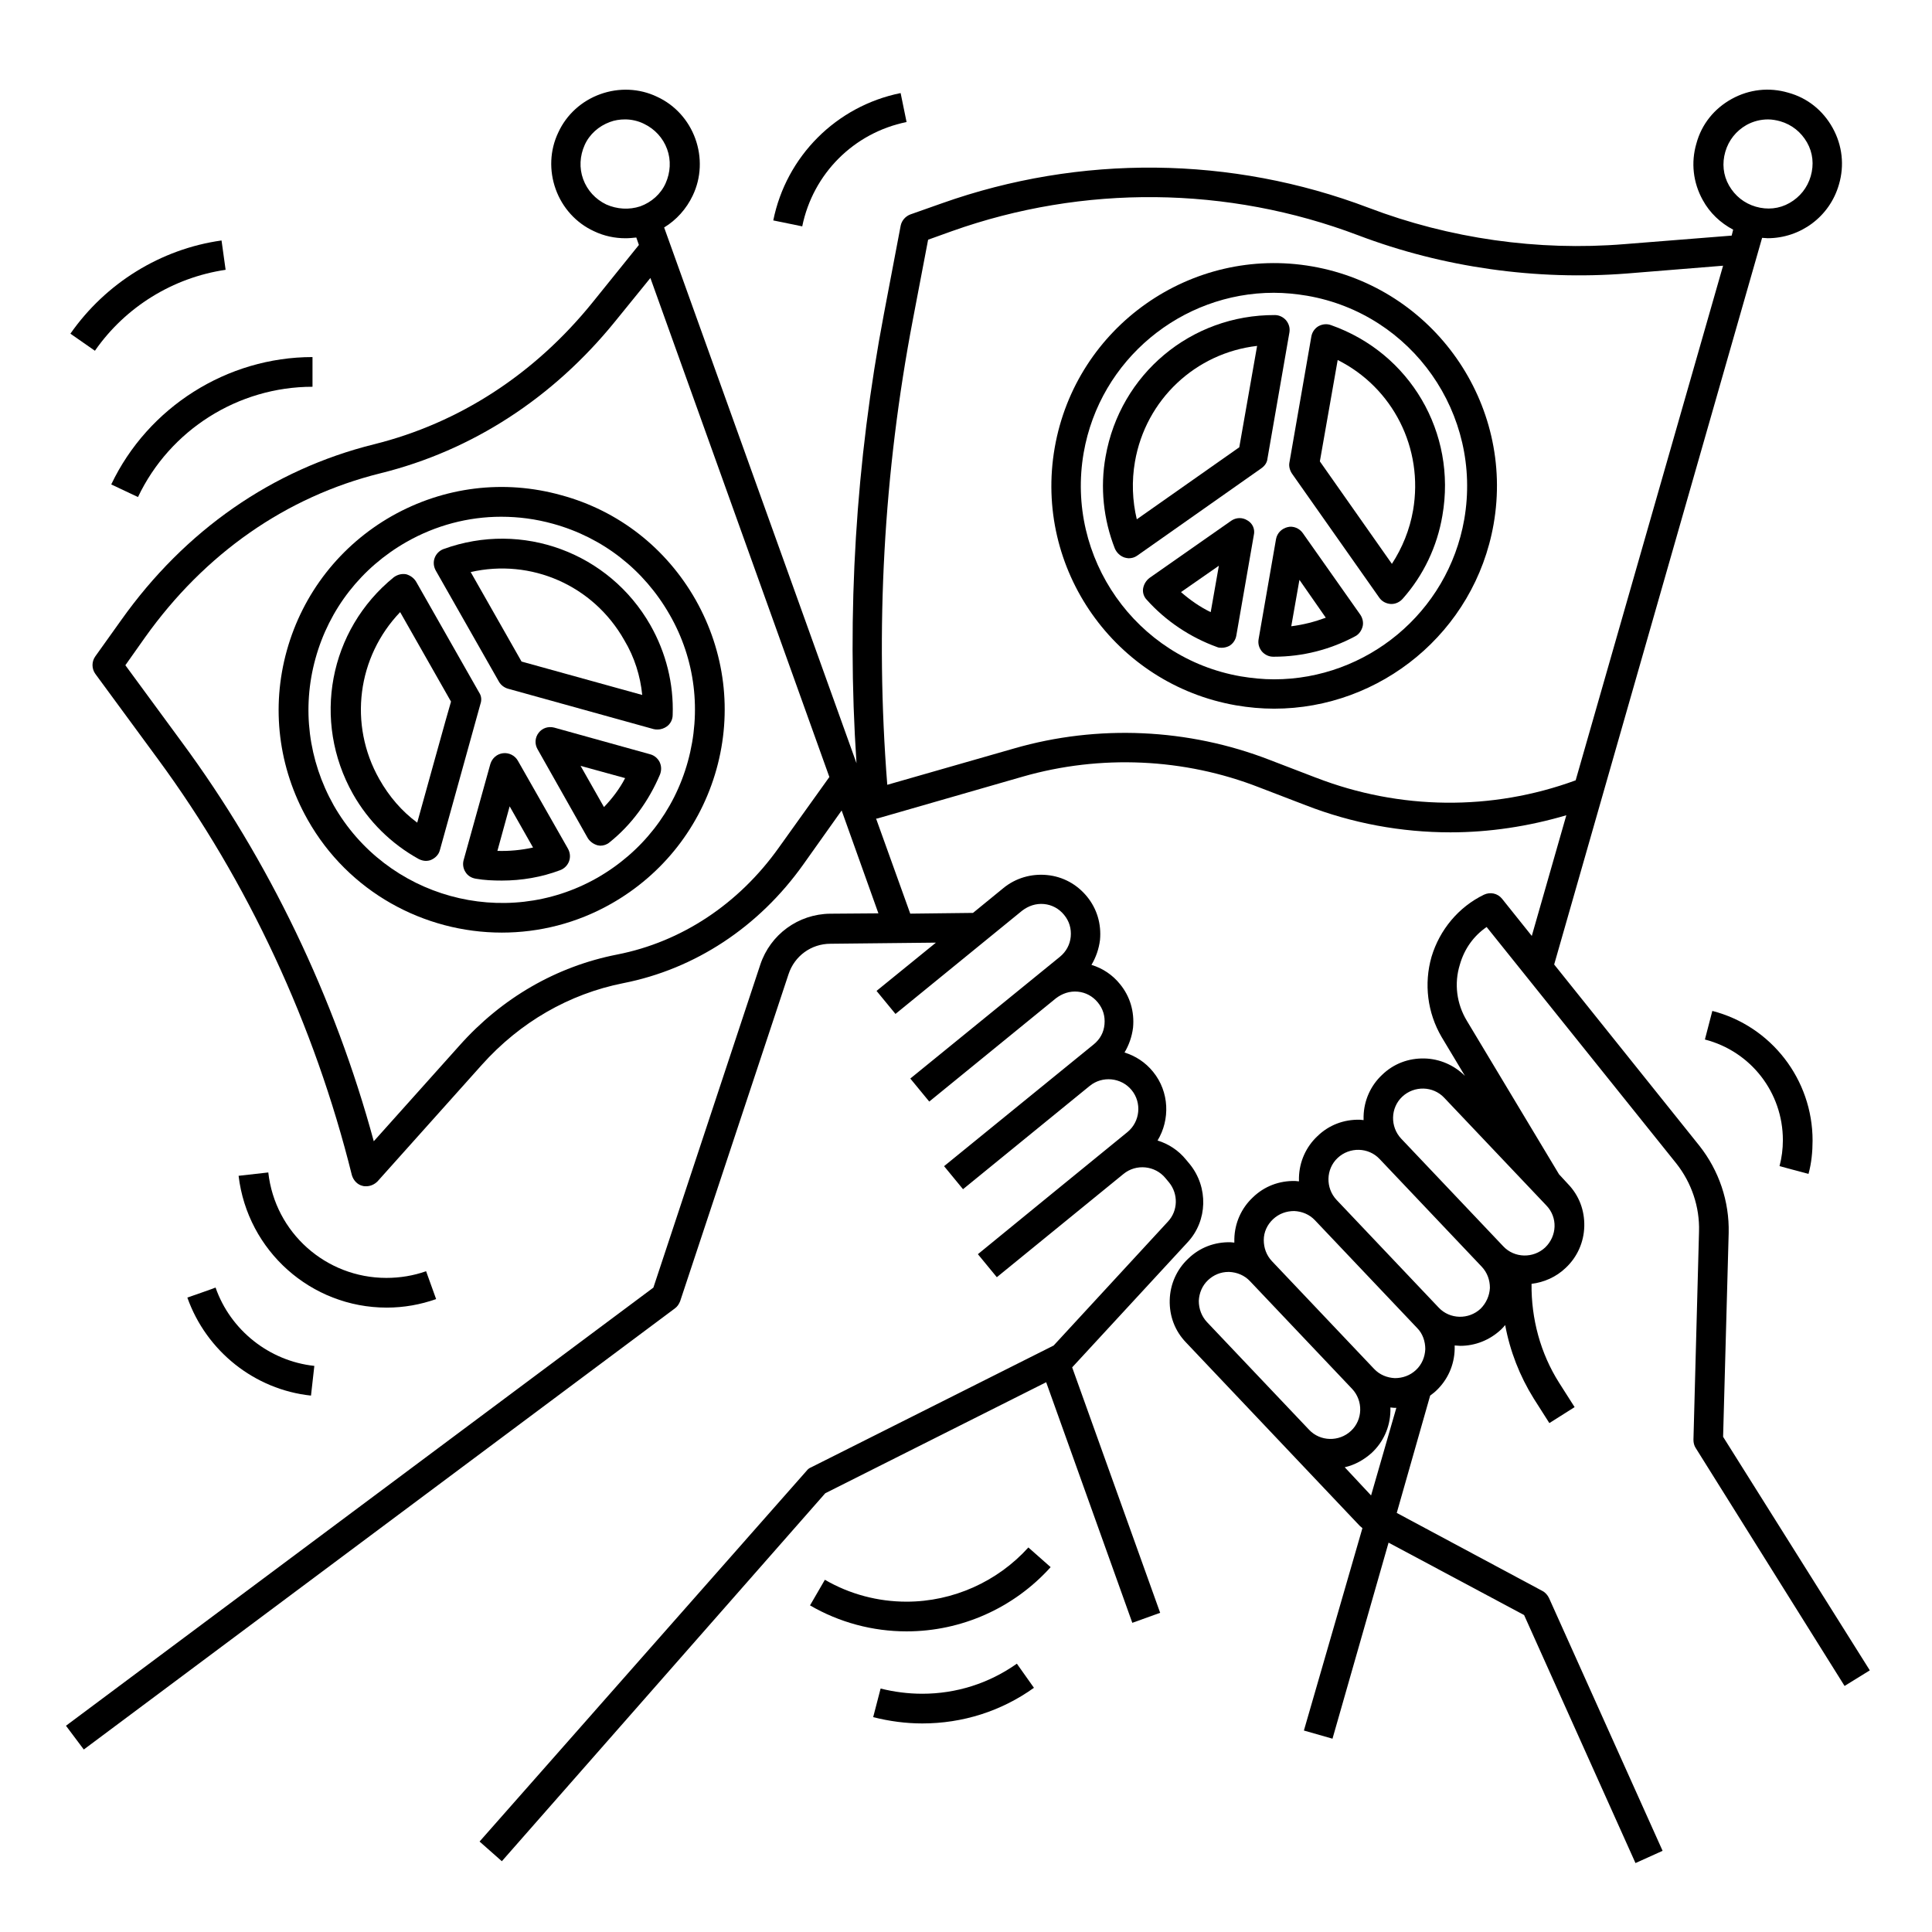 <?xml version="1.0" encoding="UTF-8"?>
<!-- Uploaded to: ICON Repo, www.svgrepo.com, Generator: ICON Repo Mixer Tools -->
<svg fill="#000000" width="800px" height="800px" version="1.1" viewBox="144 144 512 512" xmlns="http://www.w3.org/2000/svg">
 <g>
  <path d="m292.74 275.23c-15.152-4.231-31.094-2.262-44.871 5.512-13.676 7.773-23.617 20.469-27.848 35.621-4.231 15.152-2.262 31.094 5.512 44.871 10.824 19.188 30.898 29.914 51.465 29.914 9.84 0 19.875-2.461 29.027-7.676 13.676-7.773 23.617-20.469 27.848-35.621s2.262-31.094-5.512-44.871c-7.773-13.68-20.367-23.617-35.621-27.75zm33.555 70.555c-3.641 13.188-12.203 24.109-24.109 30.898-24.5 13.875-55.793 5.215-69.766-19.285-6.691-11.906-8.461-25.684-4.82-38.867 3.641-13.188 12.203-24.109 24.109-30.898 7.773-4.43 16.434-6.691 25.094-6.691 4.625 0 9.152 0.59 13.777 1.871 13.188 3.641 24.109 12.203 30.898 24.109 6.785 11.801 8.457 25.676 4.816 38.863z"/>
  <path d="m271 327.57-16.727-29.422c-0.59-0.984-1.574-1.672-2.656-1.969-1.18-0.195-2.262 0.098-3.246 0.789-17.219 13.973-21.746 38.082-10.824 57.465 4.133 7.281 10.137 13.188 17.418 17.219 0.59 0.297 1.277 0.492 1.871 0.492 0.492 0 1.082-0.098 1.477-0.297 1.082-0.492 1.969-1.379 2.262-2.559l10.727-38.672c0.387-1.078 0.289-2.16-0.301-3.047zm-16.434 34.441c-4.133-3.051-7.477-6.988-10.035-11.512-8.266-14.562-5.805-32.473 5.512-44.281l13.48 23.715c-0.102 0.098-8.957 32.078-8.957 32.078z"/>
  <path d="m261.55 289.5c-1.082 0.395-1.969 1.277-2.363 2.363-0.395 1.082-0.297 2.262 0.297 3.344l16.727 29.422c0.492 0.887 1.379 1.574 2.363 1.871l38.672 10.727c0.395 0.098 0.688 0.098 1.082 0.098 0.789 0 1.672-0.297 2.363-0.789 0.984-0.688 1.574-1.871 1.574-3.051 0.297-8.266-1.77-16.531-5.902-23.812-10.926-19.188-33.953-27.75-54.812-20.172zm52.645 38.672-31.98-8.855-13.48-23.715c15.941-3.641 32.473 3.445 40.738 18.105 2.656 4.426 4.231 9.445 4.723 14.465z"/>
  <path d="m281.23 345.58c-0.789-1.379-2.363-2.164-3.938-1.969-1.574 0.195-2.856 1.277-3.344 2.856l-7.086 25.484c-0.297 1.082-0.098 2.262 0.492 3.148 0.59 0.984 1.574 1.574 2.754 1.77 2.262 0.395 4.527 0.492 6.887 0.492 5.215 0 10.527-0.887 15.449-2.754 1.082-0.395 1.969-1.277 2.363-2.363 0.395-1.082 0.297-2.262-0.297-3.344zm-5.414 23.914 3.246-11.809 6.199 10.922c-3.148 0.688-6.297 0.984-9.445 0.887z"/>
  <path d="m316.36 343.91-25.484-7.086c-1.574-0.395-3.148 0.098-4.133 1.379-0.984 1.277-1.082 2.953-0.297 4.328l13.285 23.52c0.59 0.984 1.574 1.672 2.656 1.969 0.195 0 0.492 0.098 0.688 0.098 0.887 0 1.77-0.297 2.461-0.887 5.902-4.723 10.43-11.02 13.383-18.008 0.395-1.082 0.395-2.164-0.098-3.246-0.492-0.984-1.379-1.77-2.461-2.066zm-12.301 13.973-6.199-10.922 11.809 3.246c-1.477 2.856-3.445 5.414-5.609 7.676z"/>
  <path d="m491.8 214.61c-32.078-5.609-62.68 15.941-68.289 48.02-5.609 32.078 15.941 62.68 48.02 68.289 3.445 0.59 6.789 0.887 10.137 0.887 28.141 0 53.137-20.27 58.156-48.906 5.606-31.98-15.945-62.68-48.023-68.289zm40.246 67.008c-4.328 24.797-25.977 42.41-50.383 42.41-2.953 0-5.902-0.297-8.855-0.789-27.75-4.82-46.445-31.391-41.625-59.238 4.328-24.797 25.977-42.41 50.383-42.41 2.953 0 5.902 0.297 8.855 0.789 27.852 4.824 46.449 31.395 41.625 59.238z"/>
  <path d="m479.9 265.48 5.805-33.359c0.195-1.18-0.098-2.262-0.887-3.246-0.789-0.887-1.871-1.379-2.953-1.379-22.238-0.098-41.031 15.645-44.871 37.492-1.477 8.168-0.59 16.629 2.461 24.402 0.492 1.082 1.379 1.969 2.559 2.363 0.395 0.098 0.789 0.195 1.082 0.195 0.789 0 1.574-0.195 2.262-0.688l32.867-23.125c0.988-0.688 1.578-1.574 1.676-2.656zm-7.477-2.949-27.16 19.09c-1.18-4.922-1.379-10.137-0.492-15.254 2.856-16.531 16.137-28.832 32.375-30.699z"/>
  <path d="m496.73 230.16c-1.082-0.395-2.262-0.297-3.344 0.297-0.984 0.59-1.672 1.574-1.871 2.754l-5.805 33.359c-0.195 0.984 0.098 2.066 0.688 2.953l23.125 32.867c0.688 0.984 1.77 1.574 3.051 1.672h0.195c1.082 0 2.164-0.492 2.953-1.379 5.512-6.199 9.152-13.875 10.527-22.043 3.836-21.945-8.562-43.102-29.52-50.48zm21.746 49.102c-0.887 5.117-2.856 9.938-5.609 14.168l-19.09-27.16 4.723-26.863c14.562 7.285 22.828 23.324 19.977 39.855z"/>
  <path d="m474.59 281.92c-1.379-0.887-3.051-0.789-4.328 0.098l-21.648 15.152c-0.887 0.688-1.477 1.672-1.672 2.754s0.195 2.262 0.984 3.051c5.019 5.609 11.512 9.938 18.598 12.496 0.395 0.195 0.887 0.195 1.277 0.195 0.688 0 1.379-0.195 1.969-0.492 0.984-0.59 1.672-1.574 1.871-2.754l4.625-26.566c0.391-1.57-0.297-3.144-1.676-3.934zm-9.742 24.305c-2.856-1.379-5.512-3.246-7.871-5.312l10.035-6.988z"/>
  <path d="m489.25 285.27c-0.887-1.277-2.559-1.969-4.035-1.574-1.574 0.395-2.754 1.574-3.051 3.148l-4.625 26.566c-0.195 1.18 0.098 2.262 0.887 3.246 0.789 0.887 1.871 1.379 2.953 1.379h0.297c7.477 0 14.859-1.871 21.453-5.41 0.984-0.492 1.672-1.477 1.969-2.559s0-2.262-0.59-3.148zm-3.051 24.695 2.164-12.301 6.988 10.035c-2.953 1.086-6 1.875-9.152 2.266z"/>
  <path d="m600.64 524.77 1.477-54.023c0.195-8.363-2.559-16.531-7.773-23.125l-38.473-48.02 55.105-192.57c0.492 0 0.984 0.098 1.477 0.098 8.562 0 16.434-5.609 18.895-14.27 1.477-5.019 0.887-10.332-1.672-14.957s-6.691-7.969-11.809-9.348c-5.019-1.477-10.332-0.887-14.957 1.672-4.625 2.559-7.969 6.691-9.348 11.809-1.477 5.019-0.887 10.332 1.672 14.957 1.871 3.445 4.723 6.102 8.07 7.871l-0.395 1.574-28.438 2.262c-22.926 1.871-46.348-1.477-67.797-9.645-36.309-13.777-76.457-14.168-113.06-1.18l-8.363 2.953c-1.277 0.492-2.262 1.574-2.559 2.953l-4.43 23.32c-7.477 39.262-9.938 79.312-7.281 119.16l-50.977-141.98c3.246-1.969 5.902-4.922 7.578-8.461 2.262-4.723 2.461-10.137 0.688-15.055-1.77-4.922-5.41-8.953-10.137-11.121-4.723-2.262-10.137-2.461-15.055-0.688-4.922 1.77-8.953 5.41-11.121 10.137-2.262 4.723-2.461 10.137-0.688 15.055 1.77 4.922 5.41 8.953 10.137 11.121 2.656 1.277 5.512 1.871 8.363 1.871 0.984 0 1.871-0.098 2.856-0.195l0.688 1.969-12.301 15.254c-15.352 18.992-35.324 31.98-57.957 37.59-26.863 6.691-49.988 22.73-66.914 46.543l-6.887 9.645c-0.984 1.379-0.984 3.246 0 4.625l16.629 22.633c23.812 32.375 41.523 70.555 51.363 110.21 0.395 1.379 1.477 2.559 2.856 2.856 0.297 0.098 0.59 0.098 0.984 0.098 1.082 0 2.164-0.492 2.953-1.277l27.652-30.898c10.137-11.316 23.125-18.793 37.492-21.648 18.992-3.738 35.918-14.859 47.723-31.488l10.137-14.27 9.742 27.258-12.793 0.098c-8.461 0.098-15.844 5.512-18.5 13.48l-28.34 85.609-155.67 116.11 4.723 6.297 156.65-116.9c0.688-0.492 1.082-1.18 1.379-1.871l28.734-86.691c1.574-4.82 6.004-8.07 11.121-8.07l27.945-0.297-15.742 12.793 5.019 6.102 33.555-27.355c1.672-1.277 3.641-1.969 5.805-1.77 2.066 0.195 3.938 1.18 5.312 2.856 1.379 1.672 1.969 3.641 1.77 5.805-0.195 2.066-1.18 3.938-2.856 5.312l-39.656 32.273 5.019 6.102 33.555-27.355c1.672-1.277 3.641-1.969 5.805-1.77 2.066 0.195 3.938 1.18 5.312 2.856 1.379 1.672 1.969 3.641 1.77 5.805-0.195 2.164-1.18 3.938-2.856 5.312l-39.656 32.273 5.019 6.102 33.555-27.355c3.344-2.754 8.363-2.262 11.121 1.082 2.754 3.344 2.262 8.363-1.082 11.121l-21.352 17.418-18.301 14.957 5.019 6.102 33.555-27.355c3.344-2.754 8.363-2.262 11.121 1.082l0.984 1.18c2.461 3.051 2.363 7.477-0.297 10.332l-30.309 32.867-64.254 32.273c-0.492 0.195-0.887 0.492-1.18 0.887l-86.699 98.289 5.902 5.215 85.707-97.516 58.547-29.422 22.828 63.762 7.379-2.656-23.32-65.043 30.602-33.16c5.312-5.707 5.512-14.562 0.59-20.664l-0.984-1.18c-2.066-2.559-4.723-4.231-7.578-5.117 3.344-5.512 3.148-12.891-1.18-18.203-2.066-2.559-4.723-4.231-7.578-5.117 1.18-1.969 1.969-4.231 2.262-6.594 0.395-4.231-0.789-8.266-3.445-11.512-1.969-2.461-4.625-4.231-7.578-5.117 1.18-1.969 1.969-4.231 2.262-6.594 0.395-4.231-0.789-8.266-3.445-11.512s-6.394-5.312-10.629-5.707c-4.133-0.395-8.266 0.789-11.512 3.445l-8.07 6.594-16.629 0.195-9.055-25.191c0.195 0 0.395 0 0.59-0.098l38.277-11.02c20.566-5.902 42.805-4.922 62.68 2.856l12.301 4.723c12.398 4.82 25.387 7.184 38.375 7.184 10.332 0 20.664-1.574 30.699-4.527l-9.152 31.98-7.871-9.84c-1.18-1.477-3.148-1.871-4.82-1.082-6.691 3.246-11.711 9.25-13.875 16.434-2.066 7.184-1.082 14.859 2.656 21.254l6.199 10.332c-2.856-2.856-6.691-4.527-10.727-4.625-4.231-0.098-8.168 1.379-11.219 4.328-3.051 2.856-4.82 6.789-4.922 11.02v0.984c-0.297 0-0.688-0.098-0.984-0.098-4.231-0.098-8.168 1.379-11.219 4.328-3.051 2.856-4.82 6.789-4.922 11.02v0.984c-0.297 0-0.688-0.098-0.984-0.098-4.231-0.098-8.168 1.379-11.219 4.328-3.051 2.856-4.82 6.789-4.922 11.02v0.984c-0.297 0-0.688-0.098-0.984-0.098-4.231-0.098-8.168 1.379-11.219 4.328-3.051 2.856-4.82 6.789-4.922 11.02-0.098 4.231 1.379 8.168 4.328 11.219l46.051 48.609c0.195 0.195 0.492 0.395 0.688 0.59l-15.508 53.633 7.578 2.164 14.859-51.957 35.918 19.188 29.52 65.73 7.184-3.246-30.109-67.012c-0.395-0.789-0.984-1.477-1.77-1.871l-38.574-20.664 8.855-31.094c0.492-0.395 1.082-0.789 1.574-1.277 3.051-2.856 4.82-6.789 4.922-11.02v-0.984c0.492 0 0.984 0.098 1.477 0.098 3.938 0 7.773-1.477 10.824-4.328 0.395-0.395 0.789-0.789 1.082-1.18 1.277 6.887 3.836 13.48 7.578 19.484l4.133 6.496 6.691-4.231-4.133-6.496c-4.922-7.773-7.379-16.926-7.281-26.176 3.246-0.395 6.496-1.77 9.055-4.231 3.051-2.856 4.82-6.789 4.922-11.02 0.098-4.231-1.379-8.168-4.328-11.219l-2.363-2.559-24.402-40.641c-2.754-4.527-3.445-9.938-1.871-14.957 1.18-4.133 3.641-7.578 7.086-9.938l50.281 62.68c4.035 5.117 6.199 11.512 6.004 18.008l-1.477 55.203c0 0.789 0.195 1.574 0.59 2.164l39.457 63.074 6.691-4.133zm-295.99-326.59c-2.856-1.379-5.019-3.738-6.102-6.691s-0.887-6.199 0.395-9.055c1.277-2.856 3.738-5.019 6.691-6.102 1.277-0.492 2.656-0.688 4.035-0.688 1.672 0 3.445 0.395 5.019 1.18 2.856 1.379 5.019 3.738 6.102 6.691 1.082 2.953 0.887 6.199-0.395 9.055-1.277 2.856-3.738 5.019-6.691 6.102-2.953 0.984-6.199 0.785-9.055-0.492zm45.758 170.43c-10.629 14.957-25.781 24.992-42.805 28.34-16.137 3.148-30.602 11.512-41.82 24.109l-22.73 25.387c-10.332-38.082-27.848-74.59-50.875-105.78l-14.957-20.371 5.215-7.379c15.844-22.238 37.391-37.293 62.387-43.492 24.305-6.004 45.758-19.977 62.188-40.246l9.348-11.512 47.43 132.25zm250.82-184.4c0.887-3.051 2.856-5.512 5.609-7.086 1.77-0.984 3.738-1.477 5.707-1.477 1.082 0 2.164 0.195 3.246 0.492 3.051 0.887 5.512 2.856 7.086 5.609s1.871 5.902 0.984 8.953-2.856 5.512-5.609 7.086c-2.754 1.574-5.902 1.871-8.953 0.984s-5.512-2.856-7.086-5.609c-1.574-2.754-1.871-5.902-0.984-8.953zm-108.44 165.9-12.301-4.723c-21.551-8.363-45.559-9.445-67.699-3.051l-33.652 9.645c-3.246-41.23-0.984-82.656 6.789-123.3l4.035-21.156 6.297-2.262c34.832-12.398 73.113-12.004 107.65 1.082 22.535 8.562 47.23 12.004 71.242 10.137l25.484-2.066-39.066 136.38c-22.234 8.164-46.637 7.871-68.777-0.691zm-31.094 138.64c0.098-2.066 0.887-4.035 2.461-5.512 1.477-1.379 3.344-2.164 5.41-2.164h0.195c2.066 0.098 4.035 0.887 5.512 2.461l27.059 28.535c2.953 3.148 2.856 8.168-0.297 11.121-3.148 2.953-8.168 2.856-11.121-0.297l-27.059-28.535c-1.371-1.477-2.16-3.441-2.16-5.609zm45.656 51.562-6.984-7.477c2.656-0.59 5.117-1.969 7.184-3.836 3.051-2.856 4.82-6.789 4.922-11.02v-0.984c0.297 0 0.688 0.098 0.984 0.098h0.395 0.195zm14.367-38.77c-0.098 2.066-0.887 4.035-2.461 5.512-1.574 1.477-3.543 2.164-5.609 2.164-2.066-0.098-4.035-0.887-5.512-2.461l-27.059-28.535c-1.477-1.574-2.164-3.543-2.164-5.609 0-2.066 0.887-4.035 2.461-5.512 1.574-1.477 3.543-2.164 5.609-2.164 2.066 0.098 4.035 0.887 5.512 2.461l27.059 28.535c1.477 1.477 2.164 3.543 2.164 5.609zm14.664-10.727c-3.148 2.953-8.168 2.856-11.121-0.297l-27.059-28.535c-2.953-3.148-2.856-8.168 0.297-11.121 3.148-2.953 8.168-2.856 11.121 0.297l27.059 28.535c1.477 1.574 2.164 3.543 2.164 5.609-0.102 2.07-0.988 4.039-2.461 5.512zm17.121-16.234c-3.148 2.953-8.168 2.856-11.121-0.297l-27.059-28.535c-2.953-3.148-2.856-8.168 0.297-11.121 3.148-2.953 8.168-2.856 11.121 0.297l27.059 28.535c3.047 3.152 2.852 8.07-0.297 11.121z"/>
  <path d="m246.49 490.53c4.527 0 8.953-0.789 13.086-2.262l-2.656-7.379c-3.344 1.18-6.887 1.77-10.527 1.77-16.039 0-29.52-12.004-31.293-27.945l-7.871 0.887c2.363 19.875 19.191 34.93 39.262 34.93z"/>
  <path d="m193.65 487.87c5.019 14.168 17.809 24.402 32.766 25.977l0.887-7.871c-11.906-1.277-22.238-9.445-26.176-20.762-0.098 0.098-7.477 2.656-7.477 2.656z"/>
  <path d="m173.48 272.38 7.086 3.344c8.461-17.809 26.566-29.227 46.25-29.227v-7.871c-22.633 0-43.594 13.285-53.336 33.754z"/>
  <path d="m203.79 215.5-1.082-7.773c-16.137 2.262-30.699 11.316-40.051 24.699l6.496 4.527c8.066-11.609 20.664-19.387 34.637-21.453z"/>
  <path d="m384.25 176.34-1.574-7.676c-17.023 3.445-30.309 16.727-33.75 33.75l7.676 1.574c2.852-13.973 13.676-24.797 27.648-27.648z"/>
  <path d="m384.25 568.46c-7.578 0-15.055-1.969-21.648-5.805l-3.938 6.789c7.773 4.527 16.629 6.887 25.586 6.887 14.562 0 28.438-6.199 38.18-17.023l-5.902-5.215c-8.168 9.051-19.977 14.367-32.277 14.367z"/>
  <path d="m388.39 592.86c-3.738 0-7.477-0.492-11.02-1.379l-1.969 7.578c4.231 1.082 8.66 1.672 12.988 1.672 10.727 0 20.961-3.246 29.617-9.445l-4.527-6.394c-7.379 5.215-16.035 7.969-25.09 7.969z"/>
  <path d="m623.27 455.1c0.789-2.856 1.082-5.902 1.082-8.855 0-16.137-10.922-30.309-26.566-34.34l-1.969 7.578c12.203 3.148 20.664 14.07 20.664 26.668 0 2.363-0.297 4.625-0.887 6.887z"/>
 </g>
</svg>